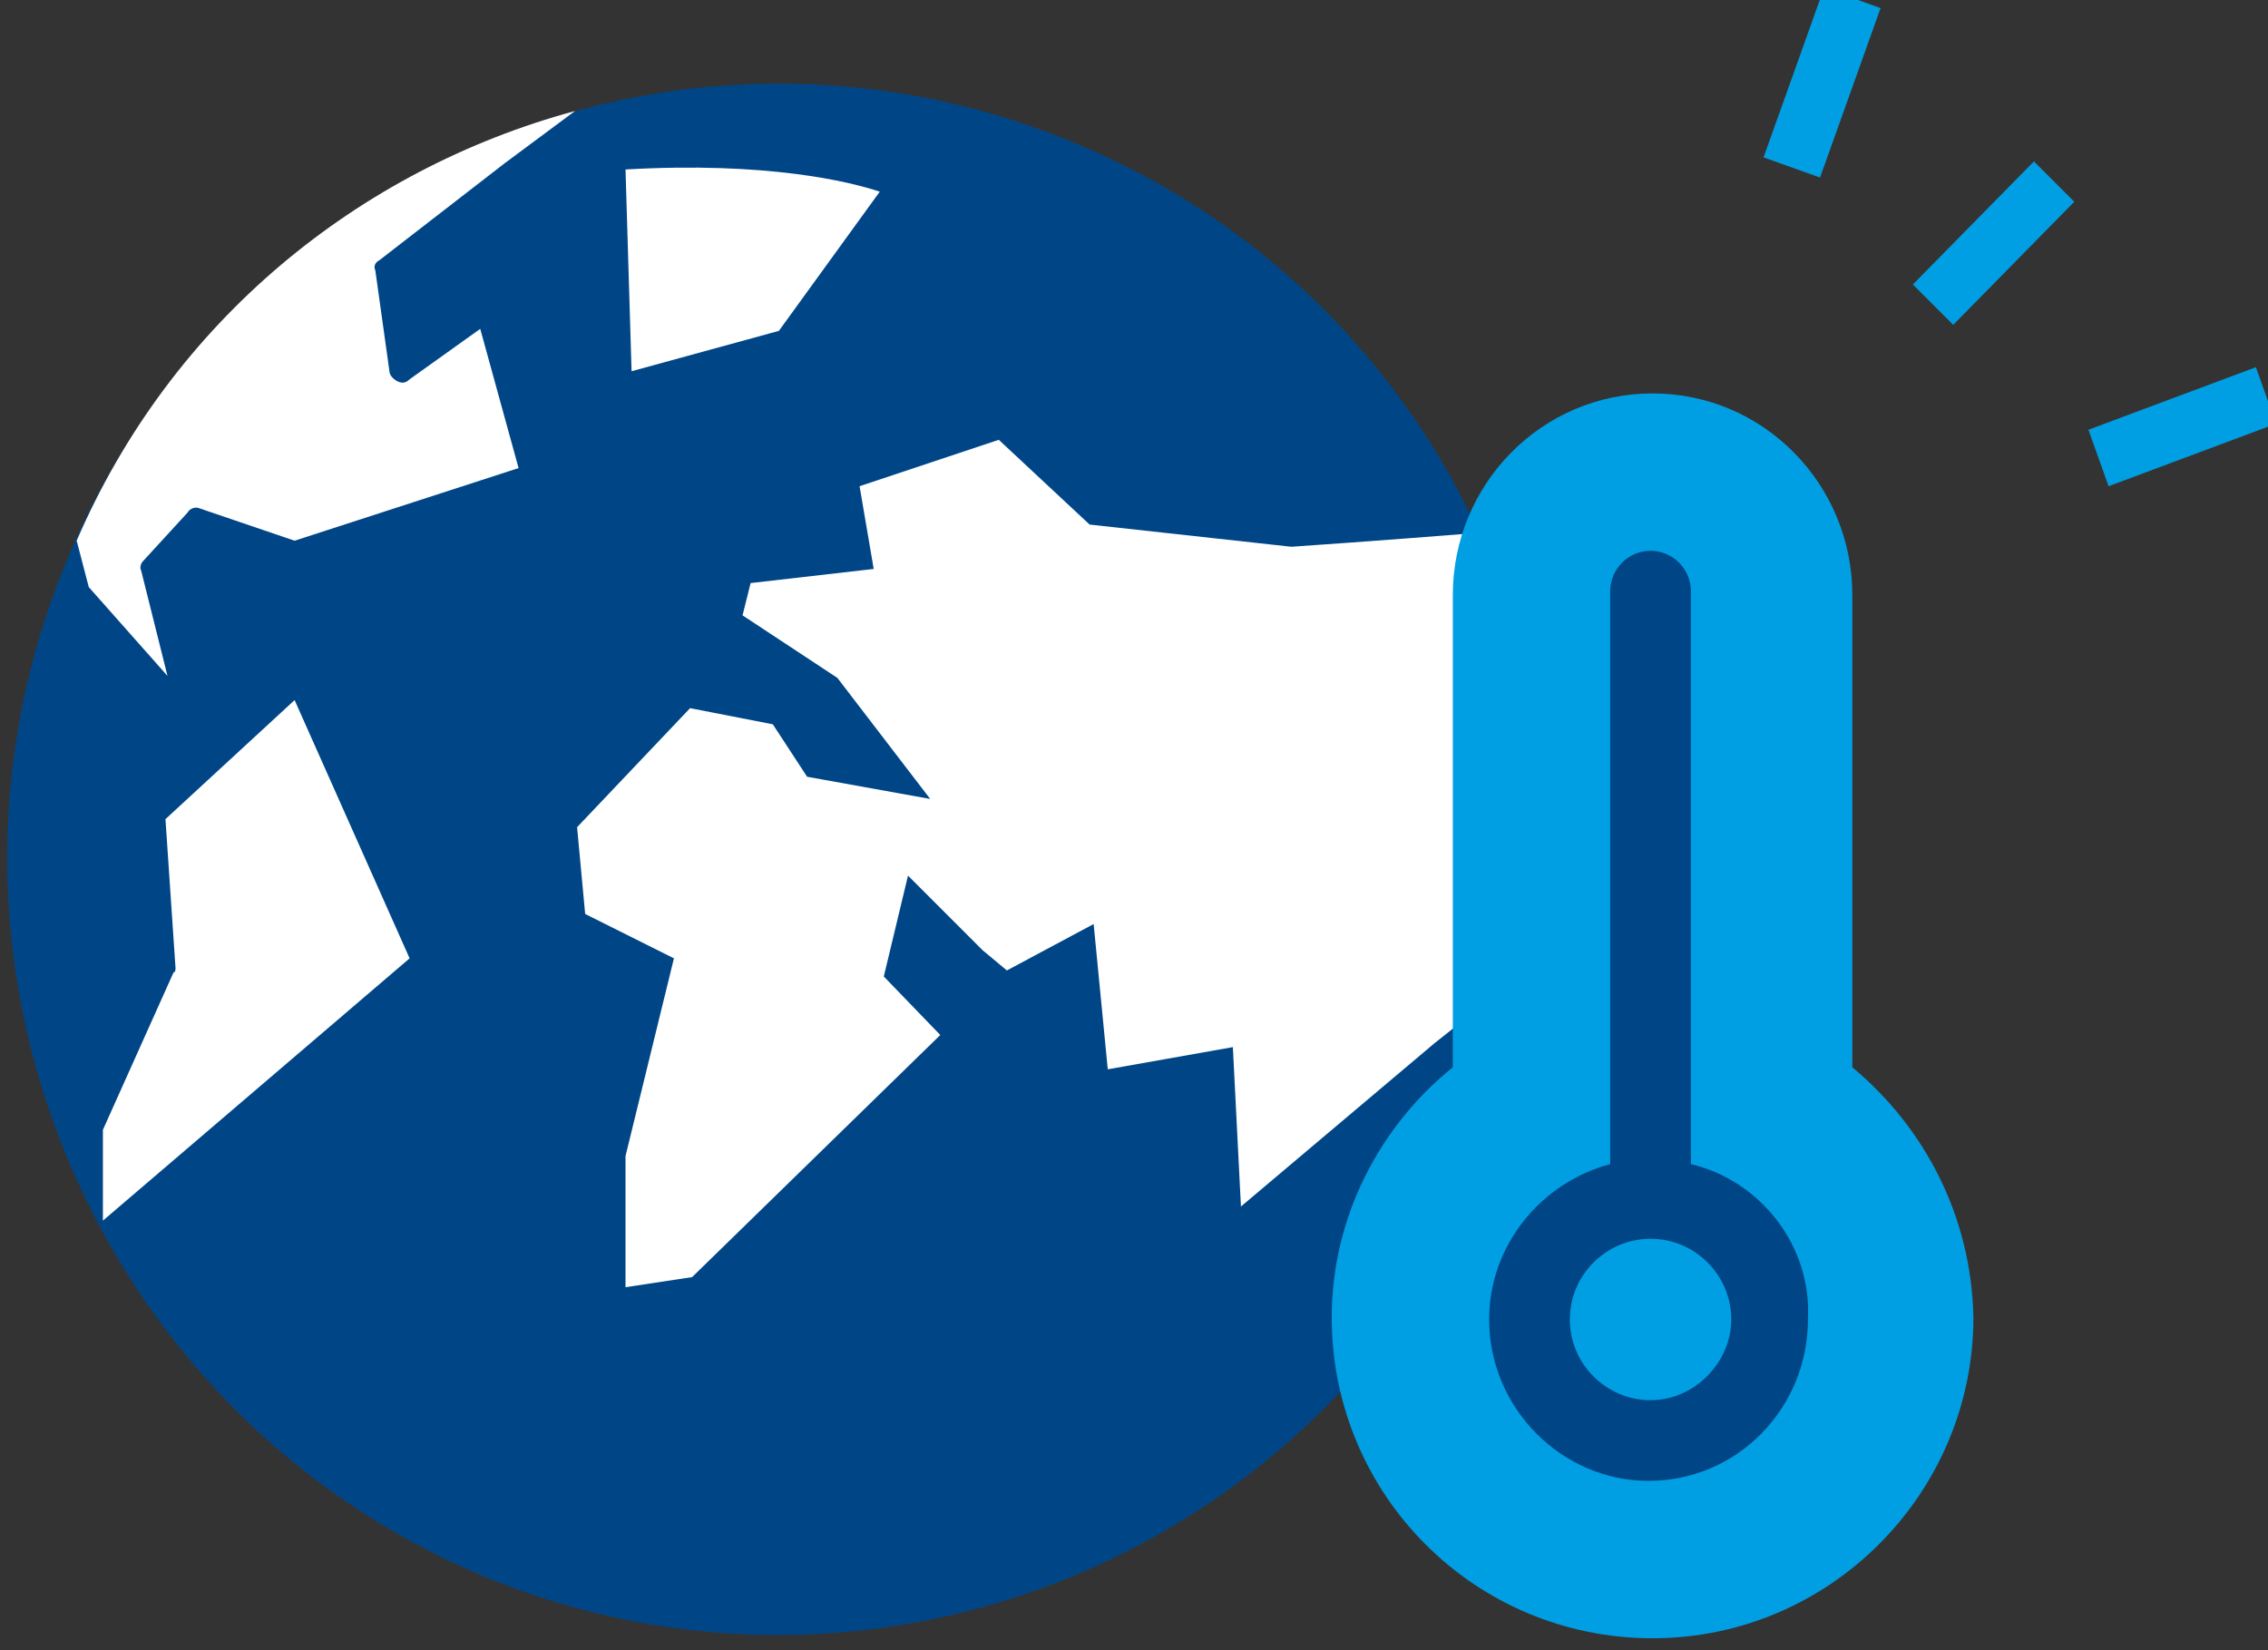<?xml version="1.0" encoding="utf-8"?>
<!-- Generator: Adobe Illustrator 24.3.0, SVG Export Plug-In . SVG Version: 6.00 Build 0)  -->
<svg version="1.1" id="Calque_1" xmlns="http://www.w3.org/2000/svg" xmlns:xlink="http://www.w3.org/1999/xlink" x="0px" y="0px"
	 viewBox="0 0 112.4 81.8" style="enable-background:new 0 0 112.4 81.8;" xml:space="preserve">
<rect x="0" y="0" width="112.4" height="81.8" fill="#333333" stroke="none"/>
<style type="text/css">
	.st0{fill:#009FE3;}
	.st1{fill:#004687;}
	.st2{fill:#FFFFFF;}
</style>
<g>
	<polygon class="st0" points="102.2,10 96.8,15.5 95.4,14 100.8,8.5 	"/>
	<path class="st0" d="M96,14l0.9,0.8l4.8-4.9l-0.8-0.8L96,14z M96.8,16.1l-2-2l6-6.1l2,2L96.8,16.1z"/>
	<polygon class="st0" points="87.9,7.5 89.9,8.3 92.6,0.6 90.6,0 	"/>
	<path class="st0" d="M88.5,7.3l2.4-6.8l1.2,0.4l-2.4,6.8L88.5,7.3z M90.4-0.6l-3,8.4l2.8,1l3-8.4L90.4-0.6z"/>
	<rect x="104.2" y="20" transform="matrix(0.938 -0.348 0.348 0.938 -0.582 38.957)" class="st0" width="8" height="2.1"/>
	<path class="st0" d="M104.6,21.8l6.7-2.5l0.4,1.2L105,23L104.6,21.8z M103.5,21.3l1,2.8l8.3-3.1l-1-2.8L103.5,21.3z"/>
	<g>
		<path class="st1" d="M54,7.4C34.7-1.1,12.1,7.6,3.6,27.1c-8.5,19.4,0.3,42.1,19.6,50.7c19.3,8.5,41.9-0.3,50.4-19.7
			C82.1,38.5,73.3,15.9,54,7.4"/>
		<path class="st2" d="M76.4,47.5l-5.3,4.2l-9.6,8.1l-0.4-7.9L54.9,53l-0.7-7.2l-4.3,2.3l-1.2-1L45,43.4l-1.2,5l2.8,2.9l-12.3,12
			L31,63.8v-6.5l2.4-9.8L29,45.3L28.6,41l5.6-5.9l4.1,0.8l1.7,2.6l6.1,1.1l-4.6-6l-4.7-3.1l0.4-1.6l6.1-0.7l-0.7-4.1l6.9-2.3L54,26
			l10,1.1c0,0,4.4-0.3,9.4-0.7C76.2,32.9,77.3,40.2,76.4,47.5"/>
		<path class="st2" d="M28.5,5.5L25,8.1l-6.2,4.8c-0.2,0.1-0.3,0.3-0.2,0.5l0.7,5c0,0.2,0.2,0.4,0.4,0.5c0.2,0.1,0.4,0.1,0.6-0.1
			l3.5-2.5l1.9,6.9l-11.1,3.6l-4.7-1.6c-0.2-0.1-0.5,0-0.6,0.2l-2.2,2.4C7,27.9,6.9,28.1,7,28.3l1.3,5.2l-3.9-4.4l-0.6-2.3
			C8.5,15.9,17.8,8.4,28.5,5.5"/>
		<path class="st2" d="M8.7,48l-0.5-7.4l6.4-5.9l5.7,12.8l-15.2,13V56l3.5-7.8C8.7,48.2,8.7,48,8.7,48"/>
		<path class="st2" d="M31.3,18.4L31,8.4C38,8,42.1,9,43.6,9.5l-5,6.9L31.3,18.4z"/>
		<path class="st0" d="M91.8,52.9V29.5c0-5.5-4.4-10-9.9-10S72,24,72,29.5v23.4c-3.6,2.9-6,7.4-6,12.4c0,8.8,7.1,15.9,15.9,15.9
			S97.8,74,97.8,65.3C97.7,60.3,95.4,55.9,91.8,52.9"/>
		<path class="st1" d="M83.8,57.7c0-0.1,0-0.1,0-0.2V29.3c0-1.1-0.9-2-2-2s-2,0.9-2,2v28.2c0,0.1,0,0.1,0,0.2c-3.4,0.9-6,4-6,7.7
			c0,4.4,3.6,8,7.9,8c4.4,0,7.9-3.6,7.9-8C89.8,61.7,87.2,58.5,83.8,57.7"/>
		<path class="st0" d="M81.8,69.4c-2.2,0-4-1.8-4-4s1.8-4,4-4s4,1.8,4,4C85.8,67.5,84,69.4,81.8,69.4"/>
	</g>
</g>
</svg>
